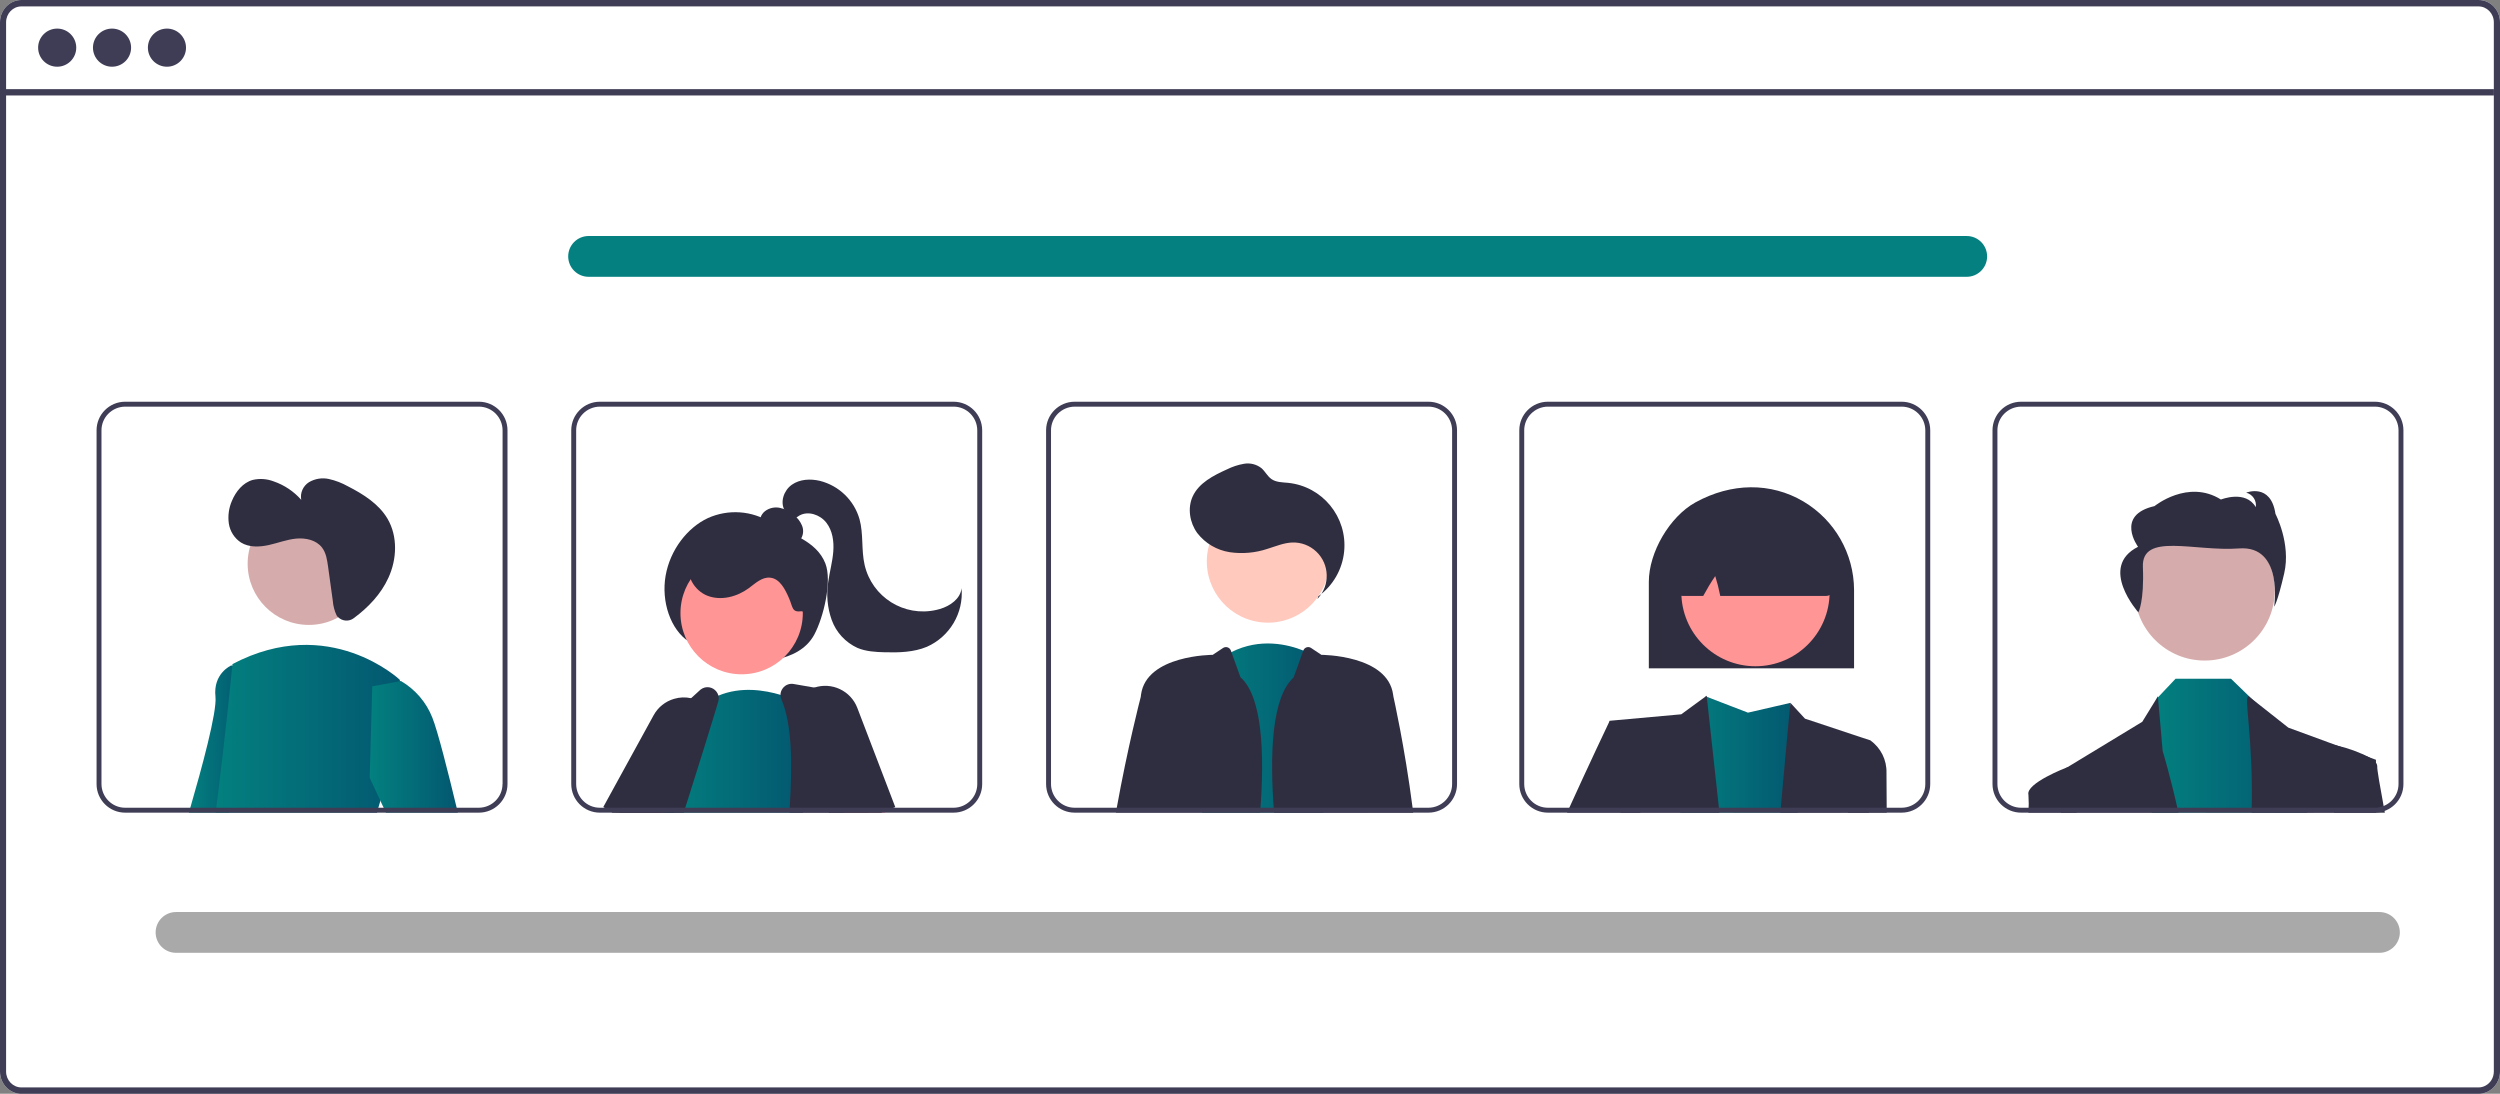 <?xml version="1.0" encoding="UTF-8"?><svg id="_レイヤー_1" xmlns="http://www.w3.org/2000/svg" xmlns:xlink="http://www.w3.org/1999/xlink" viewBox="0 0 320 140"><rect x="0" y="0" width="320" height="140" fill="#808080" stroke="none"/><defs><style>.cls-1{fill:#03807f;}.cls-2{fill:#fff;}.cls-3{fill:#ffc9bd;}.cls-4{fill:#ff9595;}.cls-5{fill:#a9a9a9;}.cls-6{fill:#d6abab;}.cls-7{fill:#3f3d56;}.cls-8{fill:#2f2e41;}.cls-9{fill:url(#_名称未設定グラデーション_16-3);}.cls-10{fill:url(#_名称未設定グラデーション_16-2);}.cls-11{fill:url(#_名称未設定グラデーション_16-4);}.cls-12{fill:url(#_名称未設定グラデーション_16-7);}.cls-13{fill:url(#_名称未設定グラデーション_16-6);}.cls-14{fill:url(#_名称未設定グラデーション_16-5);}.cls-15{fill:url(#_名称未設定グラデーション_16);}</style><linearGradient id="_名称未設定グラデーション_16" x1="215.08" y1="96.58" x2="230.1" y2="96.58" gradientUnits="userSpaceOnUse"><stop offset="0" stop-color="#03807f"/><stop offset="1" stop-color="#035770"/></linearGradient><linearGradient id="_名称未設定グラデーション_16-2" x1="275.43" y1="95.45" x2="295.32" y2="95.45" xlink:href="#_名称未設定グラデーション_16"/><linearGradient id="_名称未設定グラデーション_16-3" x1="84.83" y1="96.17" x2="102.79" y2="96.17" xlink:href="#_名称未設定グラデーション_16"/><linearGradient id="_名称未設定グラデーション_16-4" x1="153.87" y1="93.19" x2="169.39" y2="93.19" xlink:href="#_名称未設定グラデーション_16"/><linearGradient id="_名称未設定グラデーション_16-5" x1="24.18" y1="94.6" x2="31.26" y2="94.6" xlink:href="#_名称未設定グラデーション_16"/><linearGradient id="_名称未設定グラデーション_16-6" x1="27.61" y1="93.29" x2="51.54" y2="93.29" xlink:href="#_名称未設定グラデーション_16"/><linearGradient id="_名称未設定グラデーション_16-7" x1="47.32" y1="95.6" x2="58.61" y2="95.6" xlink:href="#_名称未設定グラデーション_16"/></defs><path class="cls-2" d="m317.25,0H2.74C1.23,0,0,1.28,0,2.85v134.31c0,1.57,1.23,2.85,2.74,2.85h314.51c.8,0,1.57-.37,2.09-1,.02-.02.04-.05.06-.08.16-.21.3-.44.39-.69.14-.34.21-.71.21-1.08V2.85C320,1.27,318.77,0,317.25,0Z"/><path class="cls-7" d="m317.25,0H2.74C1.23,0,0,1.28,0,2.85v134.31c0,1.57,1.23,2.85,2.74,2.85h314.51c.8,0,1.57-.37,2.09-1,.02-.02.04-.05.06-.08.16-.21.3-.44.39-.69.14-.34.21-.71.21-1.08V2.85C320,1.27,318.77,0,317.25,0Zm1.96,137.15c0,.4-.11.79-.32,1.12-.19.29-.44.53-.74.69-.28.15-.58.23-.9.23H2.74c-1.08,0-1.96-.91-1.96-2.03V2.85c0-1.12.88-2.03,1.96-2.03h314.51c1.08,0,1.96.91,1.96,2.03v134.31Z"/><rect class="cls-7" x=".41" y="11.41" width="318.81" height=".81"/><circle class="cls-7" cx="7.32" cy="6.1" r="2.44"/><circle class="cls-7" cx="14.34" cy="6.1" r="2.44"/><circle class="cls-7" cx="21.37" cy="6.1" r="2.44"/><path class="cls-5" d="m304.56,121.96H22.53c-1.44,0-2.61-1.17-2.61-2.61s1.17-2.61,2.61-2.61h282.04c1.44,0,2.61,1.17,2.61,2.61s-1.17,2.61-2.61,2.61Z"/><path class="cls-1" d="m251.74,35.43H75.34c-1.44,0-2.61-1.17-2.61-2.61s1.17-2.61,2.61-2.61h176.4c1.44,0,2.61,1.17,2.61,2.61s-1.17,2.61-2.61,2.61Z"/><g><g><path class="cls-15" d="m215.08,104.02h15.02l-.94-14.05-5.42,1.25-5.27-2.03-.14-.05h0s0,0,0,0c-.08.33-1.74,6.96-3.24,14.87Z"/><polygon class="cls-8" points="206.03 92.26 207.43 104.02 220.09 104.02 218.47 89.19 218.46 89.05 218.33 89.14 218.32 89.15 215.2 91.43 206.03 92.26"/><path class="cls-8" d="m227.88,104.02h11.34l.16-9.26-8.34-2.77-1.87-2.03s-.59,6.1-1.29,14.05Z"/><path class="cls-8" d="m200.57,104.02h9.4l-.6-8.42-3.33-3.33s-2.64,5.53-5.46,11.76Z"/><path class="cls-8" d="m236.54,104.02h4.96c-.02-2.7-.03-4.56-.03-5.09.05-1.65-.73-3.22-2.08-4.17l-2.5.83-.33,8.42Z"/><path class="cls-8" d="m237.31,85.55h-26.26v-11.07c0-3.79,2.67-8.35,5.96-10.17,4.61-2.54,9.65-2.59,13.83-.12,4,2.37,6.46,6.67,6.48,11.32v10.04Z"/><circle class="cls-4" cx="224.7" cy="75.79" r="9.49"/><path class="cls-8" d="m233.72,76.28h-13.53l-.03-.15c-.16-.81-.36-1.6-.61-2.39-.54.79-1.03,1.6-1.48,2.44l-.06.1h-2.63c-.33,0-.64-.14-.86-.38-.07-.08-.24-.26.45-8.72.04-.41.29-.77.66-.95,5.94-2.77,11.95-2.7,17.89.22h.11l.04.15c1.17,9,1,9.2.93,9.28-.22.25-.54.4-.88.4Z"/></g><g><circle class="cls-6" cx="282.2" cy="75.58" r="8.97"/><polygon class="cls-10" points="295.32 104.02 275.43 104.02 276.08 89.4 276.24 89.24 278.47 86.88 285.57 86.88 288.2 89.43 288.42 89.64 294.02 95.01 295.32 104.02"/><path class="cls-8" d="m278.85,104.02h-15.04c-.04-3.3-.06-5.28-.06-5.28l.87-.53h0s0,0,0,0l9.59-5.82,2.01-3.27v.12s.6,6.89.6,6.89c0,0,.98,3.16,2.02,7.89Z"/><path class="cls-8" d="m304.14,104.02h-15.93c.24-9.62-1.06-14.9-.39-14.9l.39.31,4.7,3.71,6.19,2.27h0l4.27,1.57.75.27v.35c0,.85,0,3.16.03,6.42Z"/><path class="cls-8" d="m273.71,78.38s.76-1.34.58-5.81c-.18-4.47,6.63-1.94,12.32-2.37s4.48,7.46,4.48,7.46c0,0,.41-.47,1.29-4.28s-1.12-7.6-1.12-7.6c-.59-4-3.75-2.72-3.75-2.72.83.21,1.36,1.02,1.23,1.86-1.29-2.26-4.46-.98-4.46-.98-4.22-2.65-8.5.84-8.5.84-5.1,1.16-2.11,5.21-2.11,5.21-5.13,2.59.03,8.38.03,8.38Z"/><path class="cls-8" d="m265.82,104.02h-6.18c.05-.76.05-1.53,0-2.29-.37-1.47,4.82-3.46,4.98-3.52h0s0,0,0,0l.99.53.2,5.28Z"/><path class="cls-8" d="m305.25,104.02h-6.49l-.81-8,.91-.66s.08.02.23.06h0c1.48.34,2.92.86,4.27,1.57.29.16.54.37.75.63.13.15.19.35.18.55-.03.3.35,2.5.97,5.87Z"/></g><path class="cls-8" d="m88.19,82.14c-2.38-1.55-3.57-5.16-2.99-8.46.58-3.3,2.78-6.14,5.42-7.37,2.61-1.17,5.63-.96,8.04.57,2.42,1.48,5.84,2.29,6.99,5.25.88,2.27-.24,6.89-1.42,9.1-1.03,1.91-2.98,2.78-4.81,3.16-4.1.84-8.37-.15-11.69-2.7l.46.44Z"/><polygon class="cls-4" points="86.95 99.66 85.04 102.95 84.79 103.38 84.42 104.02 78.8 104.02 79.18 103.38 80.16 101.73 82.45 97.86 85.04 98.9 86.95 99.66"/><path class="cls-8" d="m78.38,104.02l-1.03-.64-.13-.08,6.44-11.74c.56-1.03,1.51-1.79,2.63-2.11.7-.21,1.45-.24,2.16-.08.42.09.82.24,1.19.45.15.08.3.18.44.28.54.38.99.89,1.31,1.47.76,1.4.71,3.1-.13,4.45l-2.48,3.97-2.12,3.4-.4.64h-7.88Z"/><circle class="cls-4" cx="94.93" cy="78.48" r="7.83"/><path class="cls-9" d="m102.79,104.02h-17.6l.08-.23c-.04-.14-.09-.27-.12-.41-.04-.14-.08-.29-.11-.43-.29-1.33-.28-2.71,0-4.05.97-4.78,4.85-8.66,4.85-8.66.07-.05.13-.1.2-.15.58-.42,1.2-.77,1.87-1.05,2.88-1.2,5.9-.71,7.94-.1.71.21,1.4.48,2.07.79.24.11.36.18.36.18l.2,6.12.24,7.33.02.64Z"/><path class="cls-8" d="m110.94,103.38l-1.35-6.84-1.36-6.9c-.12-.58-.58-1.04-1.16-1.14l-2.84-.49-2.65-.46c-.52-.09-1.05.11-1.37.53-.2.25-.31.56-.31.87,0,.2.04.39.12.57,1.38,3.22,1.41,8.32,1.06,13.86-.02.21-.03.42-.04.64h10.04l-.13-.64Z"/><path class="cls-8" d="m91.96,89.05c-.2-.77-.98-1.24-1.75-1.05-.19.05-.37.14-.53.26l-1.22,1.11-5,4.55c-.16.14-.28.31-.36.51-.56,1.35-1.66,4.01-2.94,7.3-.21.54-.42,1.09-.64,1.65-.08.21-.16.42-.24.64h8.24c.07-.21.13-.43.2-.64.37-1.16.72-2.29,1.07-3.4,1.01-3.2,1.92-6.11,2.62-8.42.19-.64.37-1.23.53-1.77.07-.24.08-.5.03-.75Z"/><polygon class="cls-4" points="112.79 104.02 113.32 104.02 113.24 103.84 113.05 103.38 110.05 96.26 109.59 96.54 105.91 98.77 107.8 103.38 108.06 104.02 111.06 104.02 112.79 104.02"/><path class="cls-8" d="m109.74,90.62c-.84-2.21-3.28-3.36-5.52-2.6-.14.05-.27.1-.4.16-.76.34-1.4.88-1.86,1.57-.19.28-.34.57-.46.88-.42,1.09-.38,2.3.1,3.37l.92,2.05,3.3,7.33.29.64h6.67l.46-.18,1.19-.46.17-.06-4.86-12.7Z"/><path class="cls-8" d="m101.08,69.48c.56.17,1.17-.06,1.47-.56.29-.5.33-1.11.11-1.64-.22-.53-.57-.99-1.02-1.34-.51-.46-1.12-.78-1.79-.93-.67-.15-1.38,0-1.93.42-.55.43-.78,1.15-.58,1.82.2.59.75.98,1.3,1.28,1.09.58,2.29.92,3.52,1l-1.08-.05Z"/><path class="cls-8" d="m102.61,78.24c-1.26.17-1.1-.47-1.6-1.63s-1.18-2.55-2.44-2.67c-1.04-.1-1.89.73-2.73,1.35-1.5,1.1-3.52,1.63-5.25.98s-2.94-2.73-2.28-4.46c.41-.97,1.21-1.72,2.2-2.08.98-.35,2.03-.49,3.07-.43,2.32.07,4.59.66,6.65,1.7,1.43.72,2.81,1.76,3.35,3.27.54,1.51.9,3.62-.65,4.03l-.32-.05Z"/><path class="cls-8" d="m100.44,65.34c-.62-1.08-.11-2.57.91-3.29s2.38-.79,3.6-.5c2.45.62,4.38,2.49,5.07,4.91.52,1.89.21,3.93.65,5.84.94,4.13,5.05,6.71,9.18,5.77.15-.03.3-.07.46-.12,1.31-.38,2.64-1.32,2.77-2.67.28,3.19-1.51,6.21-4.44,7.51-1.68.7-3.56.75-5.39.7-1.19-.03-2.41-.1-3.5-.56-1.53-.7-2.72-1.99-3.29-3.57-.56-1.58-.71-3.27-.44-4.92.18-1.28.54-2.54.64-3.84s-.09-2.67-.89-3.7c-.8-1.02-2.32-1.55-3.45-.91-.46.25-.82.67-1.32.83s-1.2-.12-1.15-.64l.61-.83Z"/><path class="cls-11" d="m153.87,104.02l.06-.64,1.8-18.71c.59-.46,1.22-.86,1.89-1.2,3.7-1.87,7.27-.97,9.2-.2.51.2,1.01.44,1.48.72l1.05,19.39.04.64h-15.52Z"/><circle class="cls-3" cx="162.29" cy="71.87" r="7.83" transform="translate(65.36 220.55) rotate(-80.78)"/><path class="cls-8" d="m168.65,76.64c1.62-1.71,1.55-4.41-.16-6.03-.83-.79-1.94-1.21-3.08-1.17-1.08.04-2.1.48-3.14.8-1.57.53-3.24.68-4.87.44-1.65-.26-3.13-1.13-4.15-2.45-.97-1.33-1.27-3.18-.59-4.68.79-1.73,2.64-2.68,4.37-3.46.7-.35,1.45-.6,2.22-.73.78-.13,1.58.07,2.21.56.49.42.77,1.05,1.3,1.41.6.41,1.37.4,2.09.47,4.42.44,7.64,4.38,7.2,8.8-.23,2.29-1.43,4.38-3.3,5.72l-.11.3Z"/><path class="cls-8" d="m158.79,86.71l-1.17-3.24-.07-.2c-.13-.35-.51-.53-.86-.4-.05.02-.1.04-.14.07l-1.32.88s-8.5,0-9.18,5.1c0,.08-.02.17-.03.26,0,0,0,0,0,.01-.09.33-1.69,6.53-3.07,14.18-.04.21-.08.42-.11.64h18.46c.6-7.69.26-14.83-2.5-17.31Z"/><path class="cls-8" d="m180.81,103.38c-1.01-7.85-2.45-14.2-2.45-14.2-.01-.1-.03-.18-.04-.26-.68-5.1-9.18-5.1-9.18-5.1l-1.32-.88c-.31-.21-.72-.12-.93.19-.03.05-.05.09-.07.15l-1.24,3.44c-2.76,2.48-3.1,9.62-2.5,17.31h0s17.81,0,17.81,0c-.03-.21-.05-.43-.08-.64Z"/><circle class="cls-6" cx="39.53" cy="72.16" r="7.83"/><g><path class="cls-14" d="m31.26,85.51l-1.89,17.87-.07.64h-5.12c.06-.21.12-.42.18-.64,1.45-4.99,3.43-12.26,3.22-14.19-.33-3.01,2.01-4.01,2.01-4.01l.15.03,1.52.31Z"/><path class="cls-13" d="m49.66,100.23c-.39.73-.72,1.49-.97,2.28-.09.28-.18.57-.26.87-.06.21-.11.42-.17.64h-20.65c.03-.21.05-.42.08-.64,1.06-8.34,1.91-16.8,2.05-18.18.01-.13.02-.2.02-.2,12.38-6.52,21.41,2.01,21.41,2.01,0,0,.01.06.03.18.2,1.19,1.21,8.16-1.54,13.03Z"/><path class="cls-12" d="m48.7,102.51l-1.38-2.95.33-11.71,3.55-.66.12-.02c1.83,1.07,3.25,2.72,4.02,4.69.69,1.72,2,6.9,3.11,11.52.05.21.1.43.15.64h-9.2l-.3-.64-.41-.87Z"/></g><path class="cls-7" d="m61.29,51.42H16.02c-2.02,0-3.66,1.64-3.66,3.66v45.28c0,2.02,1.64,3.66,3.66,3.66h45.28c2.02,0,3.66-1.64,3.66-3.66v-45.28c0-2.02-1.64-3.66-3.66-3.66Zm3.03,48.94c0,1.67-1.36,3.02-3.03,3.03H16.02c-1.67,0-3.02-1.36-3.03-3.03v-45.28c0-1.67,1.36-3.02,3.03-3.03h45.28c1.67,0,3.02,1.36,3.03,3.03v45.28Zm-34.95,3.03l-.07.64h18.96c.05-.22.11-.43.17-.64h-19.06Z"/><path class="cls-7" d="m122.06,51.42h-45.28c-2.02,0-3.66,1.64-3.66,3.66v45.28c0,2.02,1.64,3.66,3.66,3.66h45.28c2.02,0,3.66-1.64,3.66-3.66v-45.28c0-2.02-1.64-3.66-3.66-3.66Zm3.03,48.94c0,1.67-1.36,3.02-3.03,3.03h-45.28c-1.67,0-3.02-1.36-3.03-3.03v-45.28c0-1.67,1.36-3.02,3.03-3.03h45.28c1.67,0,3.02,1.36,3.03,3.03v45.28Zm-39.94,3.03c.04.14.08.27.12.41l-.08.23h15.83c.02-.21.03-.43.04-.64h-15.92Z"/><path class="cls-7" d="m182.84,51.42h-45.28c-2.02,0-3.66,1.64-3.66,3.66v45.28c0,2.02,1.64,3.66,3.66,3.66h45.28c2.02,0,3.66-1.64,3.66-3.66v-45.28c0-2.02-1.64-3.66-3.66-3.66Zm3.03,48.94c0,1.67-1.36,3.02-3.03,3.03h-45.28c-1.67,0-3.02-1.36-3.03-3.03v-45.28c0-1.67,1.36-3.02,3.03-3.03h45.28c1.67,0,3.02,1.36,3.03,3.03v45.28Zm-24.52,3.03c-.02.21-.03.42-.05.64h13.74c.03-.21.05-.42.08-.64h-13.77Z"/><path class="cls-7" d="m243.41,51.42h-45.28c-2.02,0-3.66,1.64-3.66,3.66v45.28c0,2.02,1.64,3.66,3.66,3.66h45.28c2.02,0,3.66-1.64,3.66-3.66v-45.28c0-2.02-1.64-3.66-3.66-3.66Zm3.03,48.94c0,1.67-1.36,3.02-3.03,3.03h-45.28c-1.67,0-3.02-1.36-3.03-3.03v-45.28c0-1.67,1.36-3.02,3.03-3.03h45.28c1.67,0,3.02,1.36,3.03,3.03v45.28Zm-24.52,3.03c-.02.21-.03.42-.05.64h13.74c.03-.21.05-.42.08-.64h-13.77Z"/><path class="cls-7" d="m303.98,51.42h-45.28c-2.02,0-3.66,1.64-3.66,3.66v45.28c0,2.02,1.64,3.66,3.66,3.66h45.28c2.02,0,3.66-1.64,3.66-3.66v-45.28c0-2.02-1.64-3.66-3.66-3.66Zm3.03,48.94c0,1.67-1.36,3.02-3.03,3.03h-45.28c-1.67,0-3.02-1.36-3.03-3.03v-45.28c0-1.67,1.36-3.02,3.03-3.03h45.28c1.67,0,3.02,1.36,3.03,3.03v45.28Zm-24.52,3.03c-.02.21-.03.42-.05.64h13.74c.03-.21.05-.42.08-.64h-13.77Z"/><path class="cls-8" d="m43.27,78.99c.55.54,1.41.6,2.02.13,1.85-1.37,3.47-3.07,4.42-5.15,1.1-2.38,1.22-5.3-.1-7.56-1.12-1.91-3.1-3.15-5.07-4.16-.77-.43-1.59-.75-2.45-.94-.87-.19-1.77-.04-2.54.41-.76.48-1.16,1.38-.99,2.26-.95-1.08-2.16-1.89-3.52-2.36-.86-.33-1.79-.4-2.69-.19-1.25.35-2.16,1.47-2.66,2.67-.4.91-.54,1.92-.4,2.91.15.99.71,1.88,1.55,2.43,1.03.64,2.35.59,3.54.33s2.34-.72,3.55-.83,2.56.19,3.29,1.15c.52.68.65,1.57.77,2.42l.61,4.41c.05.64.21,1.26.48,1.84.05.08.1.16.17.23Z"/></g></svg>